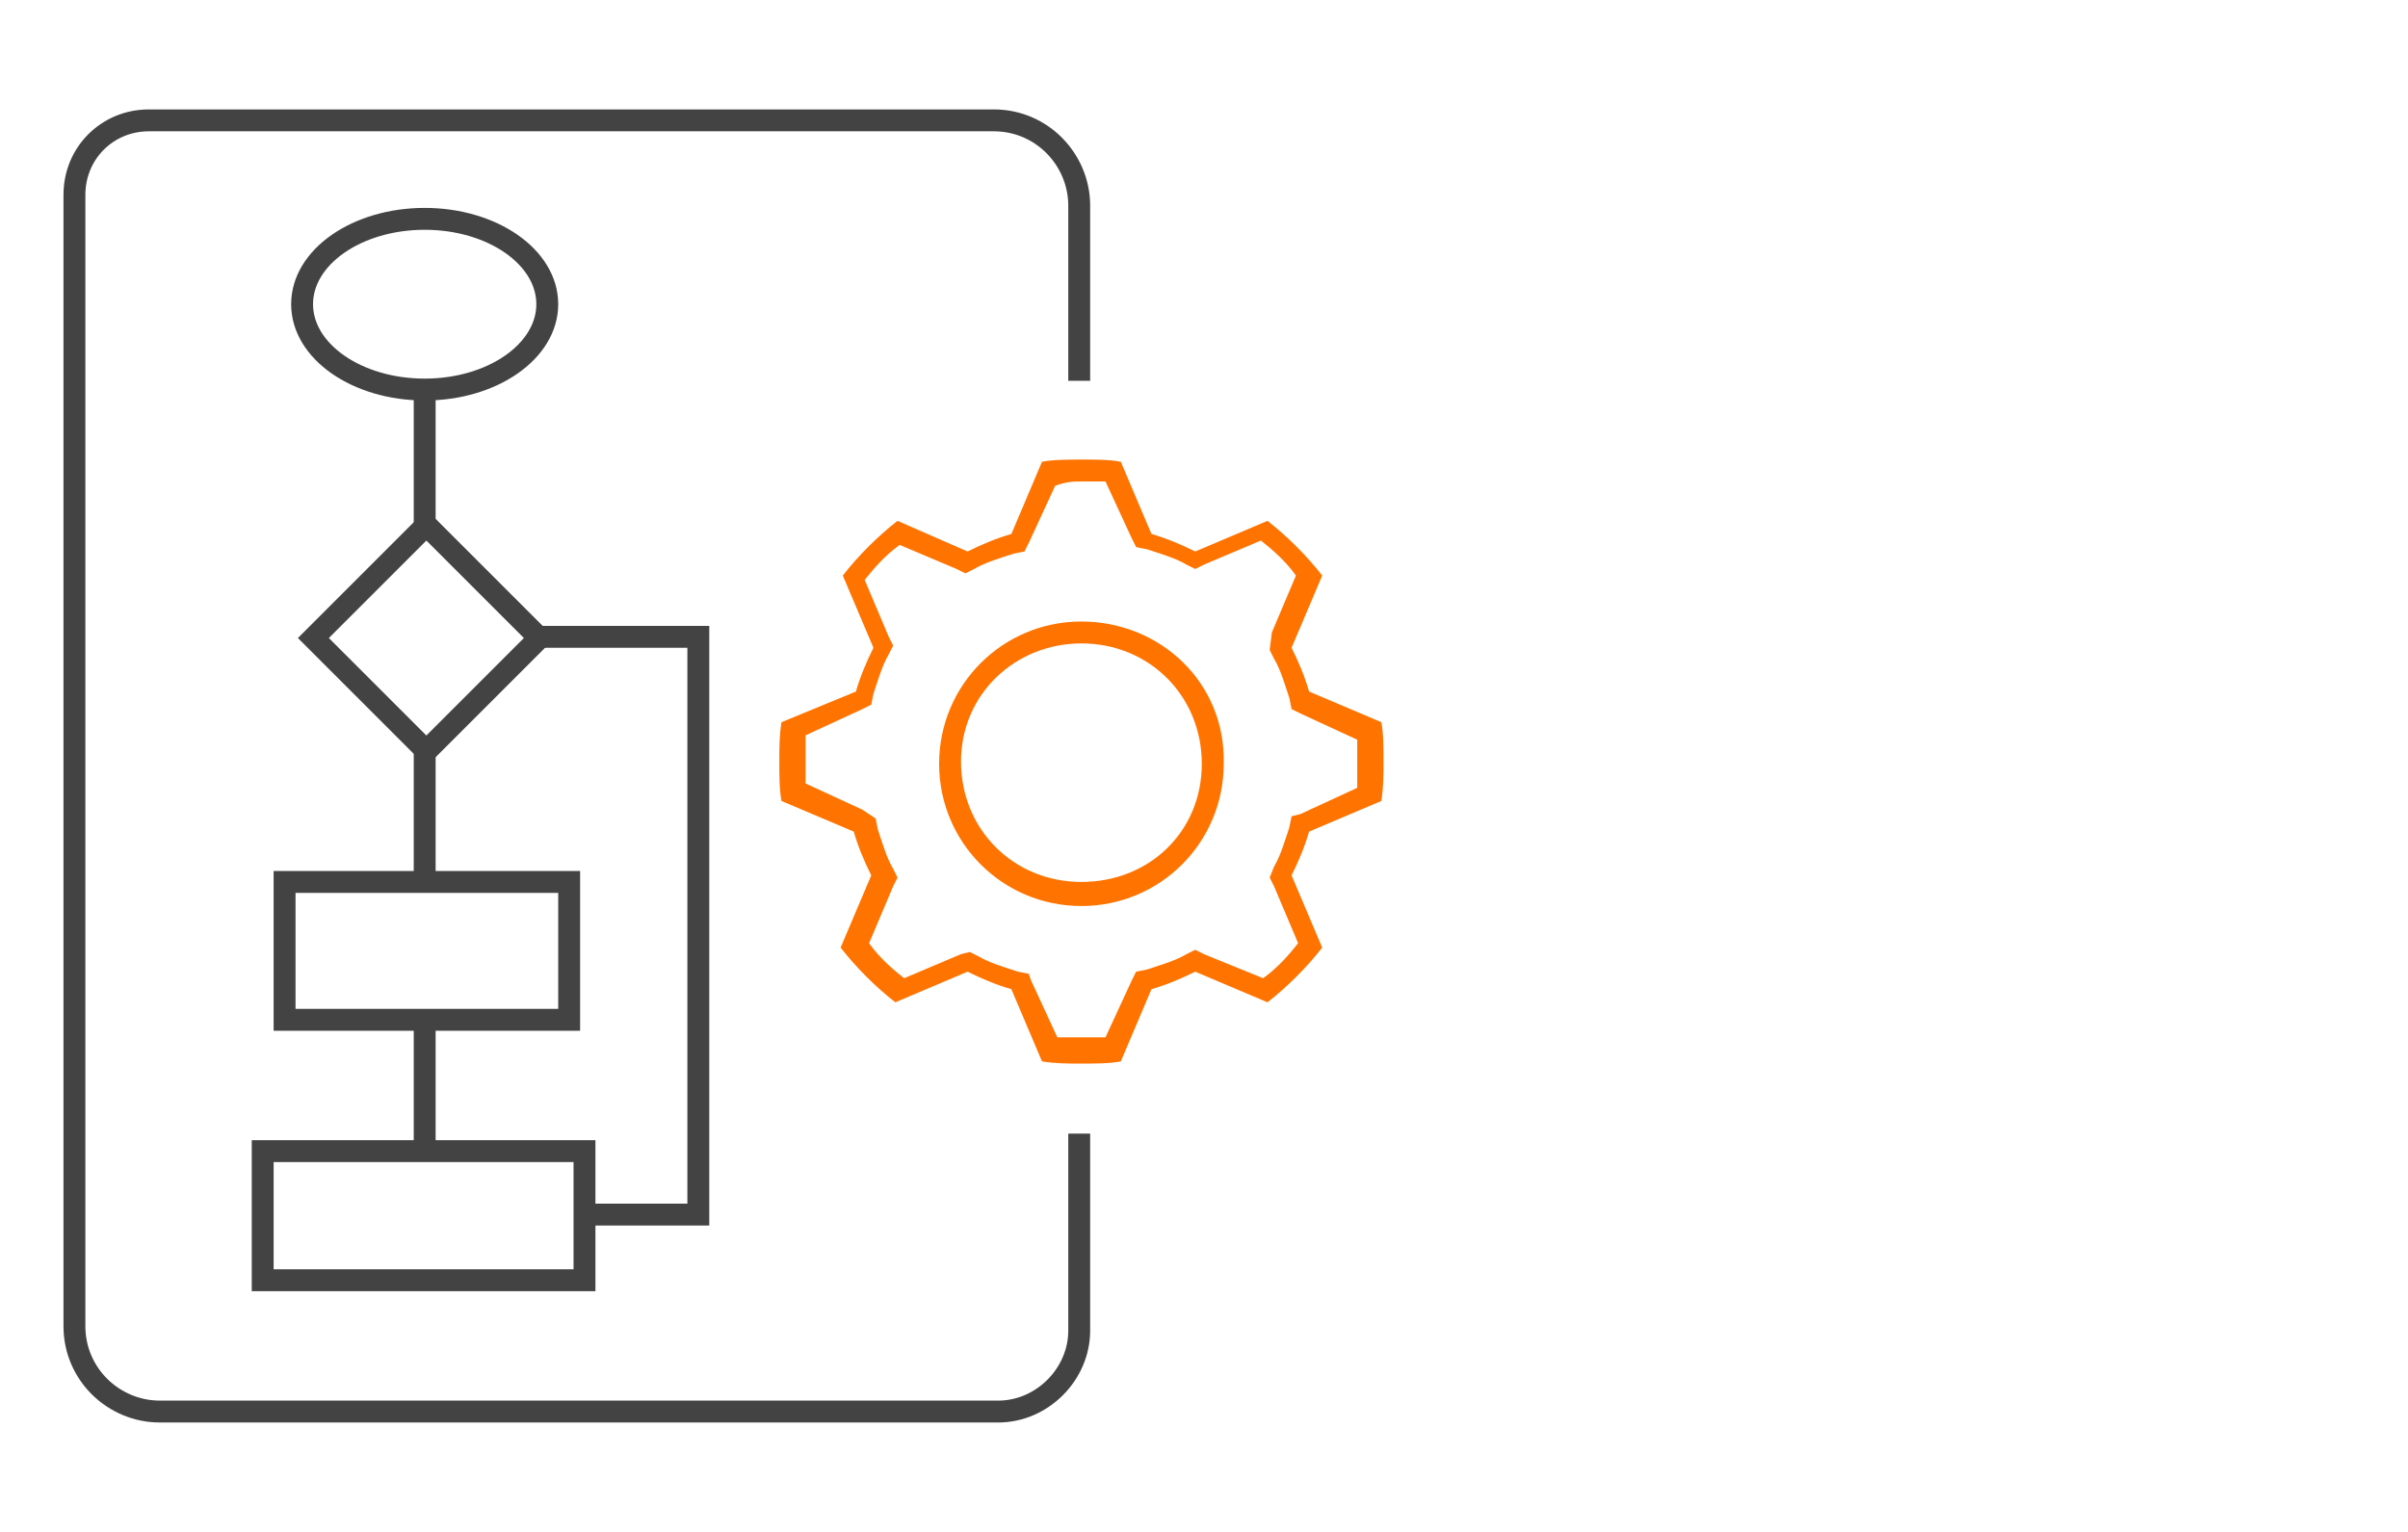 <?xml version="1.0" encoding="utf-8"?>
<!-- Generator: Adobe Illustrator 24.3.0, SVG Export Plug-In . SVG Version: 6.00 Build 0)  -->
<svg version="1.1" id="Layer_1" xmlns="http://www.w3.org/2000/svg" xmlns:xlink="http://www.w3.org/1999/xlink" x="0px" y="0px"
	 viewBox="0 0 110 70" style="enable-background:new 0 0 110 70;" xml:space="preserve">
<style type="text/css">
	.st0{fill:#FF7300;}
	.st1{fill:none;stroke:#434343;stroke-miterlimit:10;}
	.st2{fill:none;stroke:#434343;stroke-miterlimit:10;}
</style>
<g>
	<g>
		<g>
			<g>
				<path class="st0" d="M49.4,22c0.3,0,0.7,0,1.1,0l1.2,2.6l0.2,0.4l0.5,0.1c0.6,0.2,1.3,0.4,1.8,0.7l0.4,0.2l0.4-0.2l2.6-1.1
					c0.5,0.4,1.1,0.9,1.6,1.6l-1.1,2.6L58,29.7l0.2,0.4c0.3,0.5,0.5,1.2,0.7,1.8l0.1,0.5l0.4,0.2l2.6,1.2c0,0.3,0,0.7,0,1.1
					c0,0.3,0,0.7,0,1.1l-2.6,1.2L59,37.3l-0.1,0.5c-0.2,0.6-0.4,1.3-0.7,1.8L58,40.1l0.2,0.4l1.1,2.6c-0.4,0.5-0.9,1.1-1.6,1.6
					L55,43.6l-0.4-0.2l-0.4,0.2c-0.5,0.3-1.2,0.5-1.8,0.7l-0.5,0.1l-0.2,0.4l-1.2,2.6c-0.3,0-0.7,0-1.1,0c-0.3,0-0.7,0-1.1,0
					l-1.2-2.6L47,44.5l-0.5-0.1c-0.6-0.2-1.3-0.4-1.8-0.7l-0.4-0.2l-0.4,0.1l-2.6,1.1c-0.5-0.4-1.1-0.9-1.6-1.6l1.1-2.6l0.2-0.4
					l-0.2-0.4c-0.3-0.5-0.5-1.2-0.7-1.8l-0.1-0.5L39.4,37l-2.6-1.2c0-0.3,0-0.7,0-1.1c0-0.3,0-0.7,0-1.1l2.6-1.2l0.4-0.2l0.1-0.5
					c0.2-0.6,0.4-1.3,0.7-1.8l0.2-0.4l-0.2-0.4l-1.1-2.6c0.4-0.5,0.9-1.1,1.6-1.6l2.6,1.1l0.4,0.2l0.4-0.2c0.5-0.3,1.2-0.5,1.8-0.7
					l0.5-0.1l0.2-0.4l1.2-2.6C48.7,22,49.1,22,49.4,22 M49.4,21c-0.6,0-1.3,0-1.8,0.1l-1.4,3.3c-0.7,0.2-1.4,0.5-2,0.8L41,23.8
					c-0.9,0.7-1.8,1.6-2.5,2.5l1.4,3.3c-0.3,0.6-0.6,1.3-0.8,2L35.7,33c-0.1,0.6-0.1,1.2-0.1,1.8c0,0.6,0,1.3,0.1,1.8l3.3,1.4
					c0.2,0.7,0.5,1.4,0.8,2l-1.4,3.3c0.7,0.9,1.6,1.8,2.5,2.5l3.3-1.4c0.6,0.3,1.3,0.6,2,0.8l1.4,3.3c0.6,0.1,1.2,0.1,1.8,0.1
					s1.3,0,1.8-0.1l1.4-3.3c0.7-0.2,1.4-0.5,2-0.8l3.3,1.4c0.9-0.7,1.8-1.6,2.5-2.5L59,40c0.3-0.6,0.6-1.3,0.8-2l3.3-1.4
					c0.1-0.6,0.1-1.2,0.1-1.8c0-0.6,0-1.3-0.1-1.8l-3.3-1.4c-0.2-0.7-0.5-1.4-0.8-2l1.4-3.3c-0.7-0.9-1.6-1.8-2.5-2.5l-3.3,1.4
					c-0.6-0.3-1.3-0.6-2-0.8l-1.4-3.3C50.7,21,50.1,21,49.4,21L49.4,21z"/>
			</g>
		</g>
		<g>
			<path class="st0" d="M49.4,29.4c3.1,0,5.5,2.4,5.5,5.5s-2.4,5.4-5.5,5.4s-5.5-2.4-5.5-5.5S46.4,29.4,49.4,29.4 M49.4,28.4
				c-3.6,0-6.5,2.9-6.5,6.5s2.9,6.5,6.5,6.5s6.5-2.9,6.5-6.5C56,31.2,53,28.4,49.4,28.4L49.4,28.4z"/>
		</g>
	</g>
	<g>
		<path class="st1" d="M49.3,17.4v-8c0-2.1-1.7-3.9-3.9-3.9H6.8C4.9,5.5,3.4,7,3.4,8.9v51.7c0,2.2,1.8,3.9,3.9,3.9h38.3
			c2,0,3.7-1.7,3.7-3.7v-9"/>
	</g>
	<ellipse class="st1" cx="19.4" cy="13.9" rx="5.6" ry="3.9"/>
	<line class="st1" x1="19.4" y1="17.7" x2="19.4" y2="23.9"/>
	<rect x="12" y="52.6" class="st1" width="14.7" height="5.9"/>
	
		<rect x="15.8" y="25.5" transform="matrix(0.707 -0.707 0.707 0.707 -14.883 22.296)" class="st2" width="7.3" height="7.3"/>
	<rect x="13" y="40.3" class="st1" width="13" height="6.3"/>
	<line class="st1" x1="19.4" y1="34.3" x2="19.4" y2="40.3"/>
	<line class="st1" x1="19.4" y1="46.6" x2="19.4" y2="52.6"/>
	<polyline class="st1" points="24.6,29.1 31.9,29.1 31.9,55.5 26.8,55.5 	"/>
</g>
</svg>
